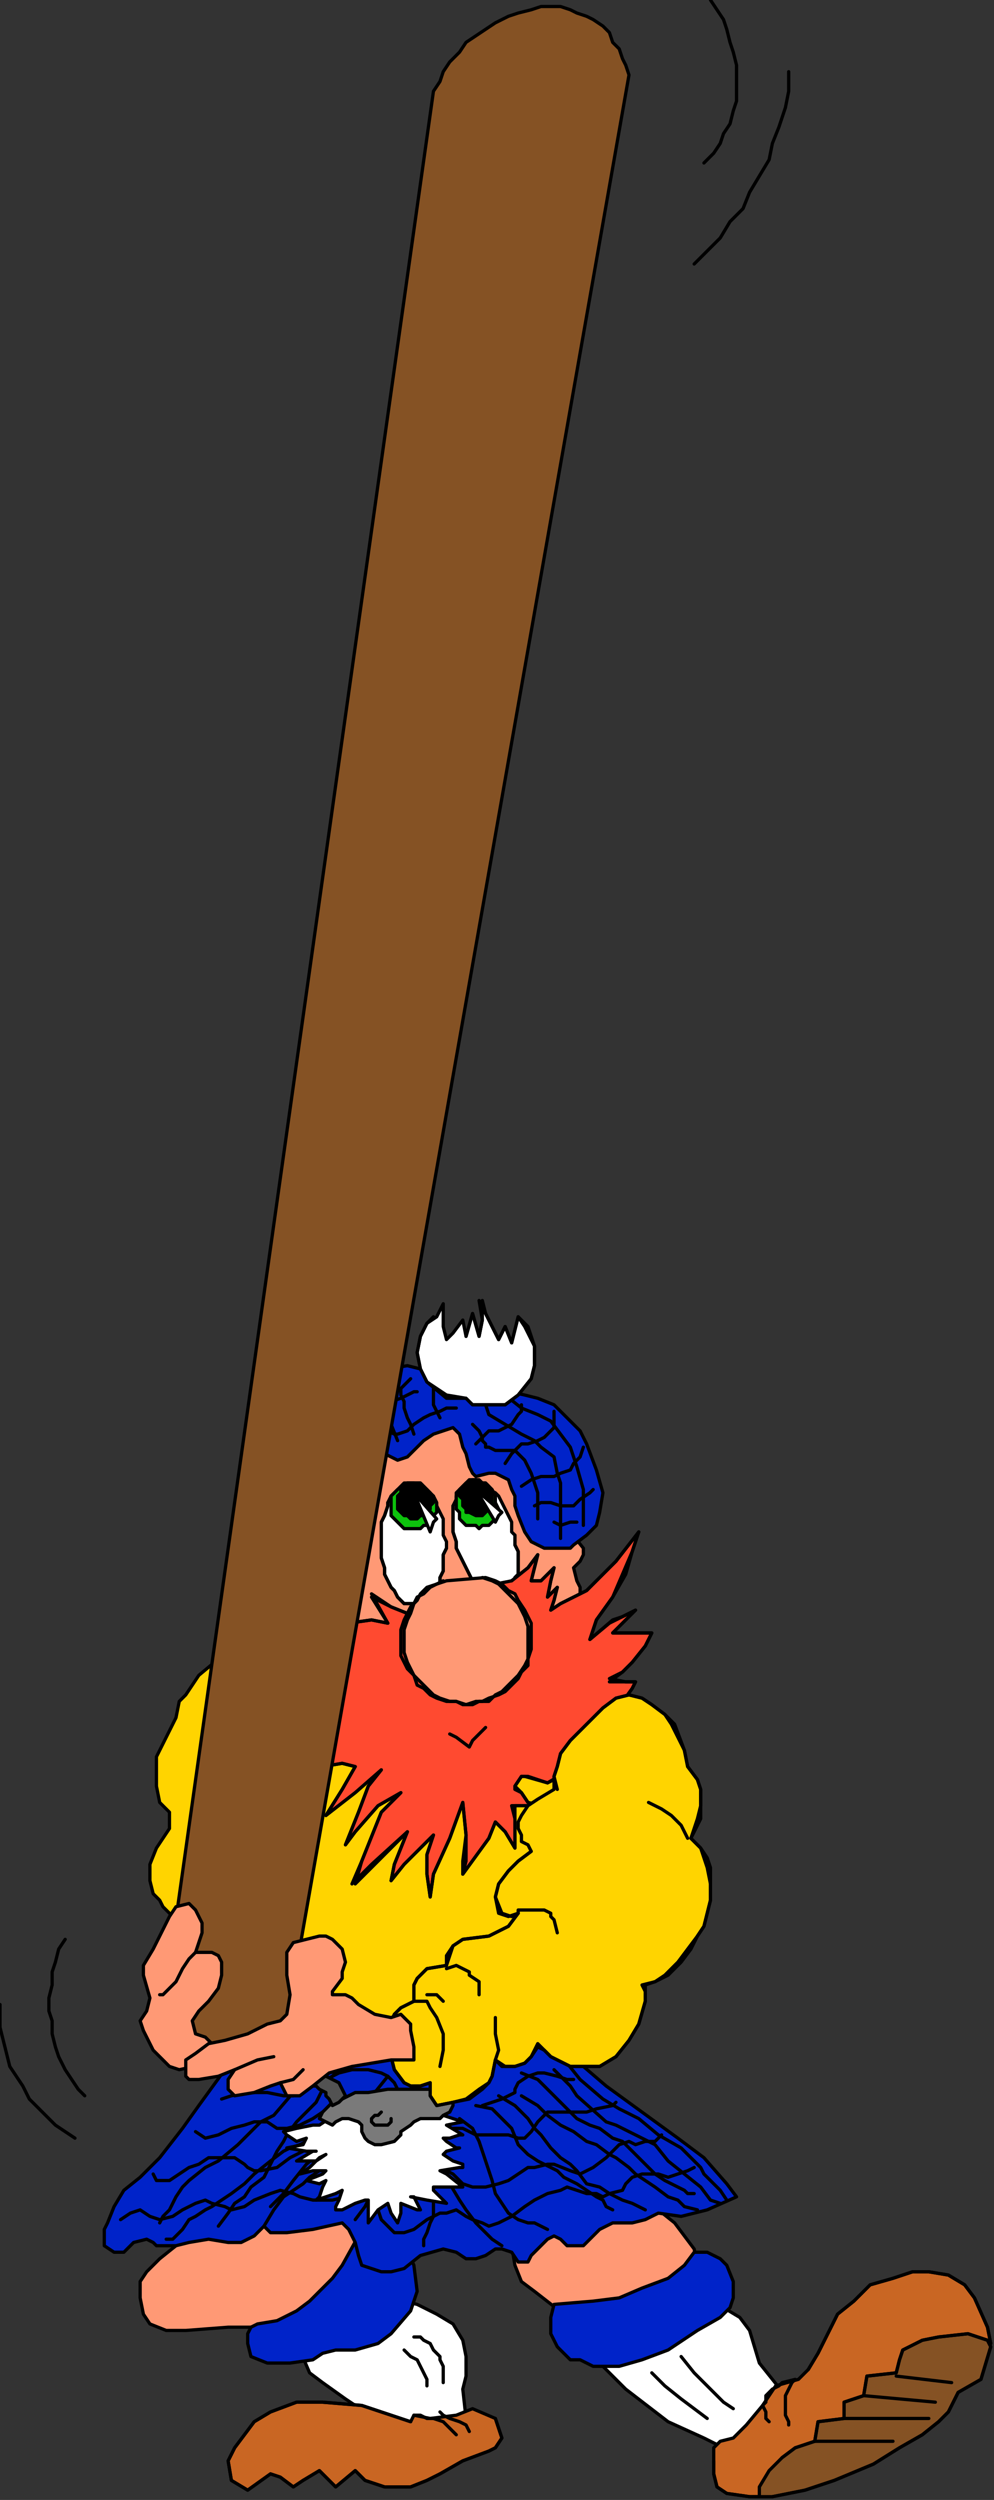 <?xml version="1.0" encoding="UTF-8" standalone="no"?>
<svg
   xmlns:dc="http://purl.org/dc/elements/1.1/"
   xmlns:cc="http://creativecommons.org/ns#"
   xmlns:rdf="http://www.w3.org/1999/02/22-rdf-syntax-ns#"
   xmlns:svg="http://www.w3.org/2000/svg"
   xmlns="http://www.w3.org/2000/svg"
   xmlns:sodipodi="http://sodipodi.sourceforge.net/DTD/sodipodi-0.dtd"
   xmlns:inkscape="http://www.inkscape.org/namespaces/inkscape"
   version="1.0"
   width="80.698mm"
   height="202.935mm"
   id="svg269"
   sodipodi:docname="CMEN075.WMF">
  <rect width="100%" height="100%" fill="#333333" stroke="none"/>
  <sodipodi:namedview
     pagecolor="#ffffff"
     bordercolor="#666666"
     borderopacity="1"
     objecttolerance="10"
     gridtolerance="10"
     guidetolerance="10"
     inkscape:pageopacity="0"
     inkscape:pageshadow="2"
     inkscape:window-width="640"
     inkscape:window-height="480"
     id="namedview271" />
  <defs
     id="defs3">
    <pattern
       id="WMFhbasepattern"
       patternUnits="userSpaceOnUse"
       width="6"
       height="6"
       x="0"
       y="0" />
  </defs>
  <path
     style="fill:#ff9975;fill-rule:evenodd;fill-opacity:1;stroke:none;"
     d="  M 155,681   L 157,689   L 158,695   L 160,700   L 164,703   L 173,710   L 202,707   L 208,704   L 211,703   L 213,701   L 214,695   L 213,690   L 210,686   L 207,682   L 202,678   L 193,672   L 188,669   L 155,681  z "
     id="path5" />
  <path
     style="fill:none;stroke:#000000;stroke-width:1px;stroke-linecap:round;stroke-linejoin:round;stroke-miterlimit:4;stroke-dasharray:none;stroke-opacity:1;"
     d="  M 155,681   L 157,689   L 158,695   L 160,700   L 164,703   L 173,710   L 202,707   L 208,704   L 211,703   L 213,701   L 214,695   L 213,690   L 210,686   L 207,682   L 202,678   L 193,672   L 188,669   L 155,681  "
     id="path7" />
  <path
     style="fill:#ff9975;fill-rule:evenodd;fill-opacity:1;stroke:none;"
     d="  M 64,681   L 54,689   L 49,693   L 45,697   L 43,700   L 43,705   L 44,710   L 46,713   L 51,715   L 57,715   L 70,714   L 77,714   L 86,714   L 92,717   L 103,710   L 104,708   L 107,702   L 110,697   L 112,691   L 113,684   L 113,682   L 98,680   L 64,681  z "
     id="path9" />
  <path
     style="fill:none;stroke:#000000;stroke-width:1px;stroke-linecap:round;stroke-linejoin:round;stroke-miterlimit:4;stroke-dasharray:none;stroke-opacity:1;"
     d="  M 64,681   L 54,689   L 49,693   L 45,697   L 43,700   L 43,705   L 44,710   L 46,713   L 51,715   L 57,715   L 70,714   L 77,714   L 86,714   L 92,717   L 103,710   L 104,708   L 107,702   L 110,697   L 112,691   L 113,684   L 113,682   L 98,680   L 64,681  "
     id="path11" />
  <path
     style="fill:#ffffff;fill-rule:evenodd;fill-opacity:1;stroke:none;"
     d="  M 218,706   L 222,708   L 227,711   L 230,715   L 233,725   L 237,730   L 241,735   L 243,737   L 235,746   L 231,749   L 226,752   L 224,752   L 216,748   L 205,743   L 192,733   L 184,725   L 178,716   L 218,706  z "
     id="path13" />
  <path
     style="fill:none;stroke:#000000;stroke-width:1px;stroke-linecap:round;stroke-linejoin:round;stroke-miterlimit:4;stroke-dasharray:none;stroke-opacity:1;"
     d="  M 218,706   L 222,708   L 227,711   L 230,715   L 233,725   L 237,730   L 241,735   L 243,737   L 235,746   L 231,749   L 226,752   L 224,752   L 216,748   L 205,743   L 192,733   L 184,725   L 178,716   L 218,706  "
     id="path15" />
  <path
     style="fill:#ffffff;fill-rule:evenodd;fill-opacity:1;stroke:none;"
     d="  M 120,705   L 128,707   L 134,710   L 139,713   L 142,718   L 143,723   L 143,727   L 143,729   L 142,733   L 143,742   L 143,748   L 139,750   L 134,754   L 110,755   L 111,749   L 111,740   L 109,738   L 106,736   L 99,731   L 95,728   L 92,721   L 92,715   L 93,712   L 120,705  z "
     id="path17" />
  <path
     style="fill:none;stroke:#000000;stroke-width:1px;stroke-linecap:round;stroke-linejoin:round;stroke-miterlimit:4;stroke-dasharray:none;stroke-opacity:1;"
     d="  M 120,705   L 128,707   L 134,710   L 139,713   L 142,718   L 143,723   L 143,727   L 143,729   L 142,733   L 143,742   L 143,748   L 139,750   L 134,754   L 110,755   L 111,749   L 111,740   L 109,738   L 106,736   L 99,731   L 95,728   L 92,721   L 92,715   L 93,712   L 120,705  "
     id="path19" />
  <path
     style="fill:#0023c9;fill-rule:evenodd;fill-opacity:1;stroke:none;"
     d="  M 170,707   L 182,706   L 190,705   L 197,702   L 205,699   L 210,695   L 213,691   L 217,691   L 221,693   L 223,695   L 225,700   L 225,705   L 224,708   L 221,711   L 214,715   L 205,721   L 197,724   L 190,726   L 182,726   L 178,724   L 175,724   L 171,720   L 169,716   L 169,711   L 170,707  z "
     id="path21" />
  <path
     style="fill:none;stroke:#000000;stroke-width:1px;stroke-linecap:round;stroke-linejoin:round;stroke-miterlimit:4;stroke-dasharray:none;stroke-opacity:1;"
     d="  M 170,707   L 182,706   L 190,705   L 197,702   L 205,699   L 210,695   L 213,691   L 217,691   L 221,693   L 223,695   L 225,700   L 225,705   L 224,708   L 221,711   L 214,715   L 205,721   L 197,724   L 190,726   L 182,726   L 178,724   L 175,724   L 171,720   L 169,716   L 169,711   L 170,707  "
     id="path23" />
  <path
     style="fill:#0023c9;fill-rule:evenodd;fill-opacity:1;stroke:none;"
     d="  M 110,686   L 105,695   L 102,699   L 98,703   L 95,706   L 91,709   L 85,712   L 79,713   L 77,714   L 76,716   L 76,719   L 77,723   L 82,725   L 85,725   L 89,725   L 96,724   L 99,722   L 103,721   L 109,721   L 116,719   L 120,716   L 126,709   L 128,703   L 127,695   L 124,688   L 126,686   L 110,686  z "
     id="path25" />
  <path
     style="fill:none;stroke:#000000;stroke-width:1px;stroke-linecap:round;stroke-linejoin:round;stroke-miterlimit:4;stroke-dasharray:none;stroke-opacity:1;"
     d="  M 110,686   L 105,695   L 102,699   L 98,703   L 95,706   L 91,709   L 85,712   L 79,713   L 77,714   L 76,716   L 76,719   L 77,723   L 82,725   L 85,725   L 89,725   L 96,724   L 99,722   L 103,721   L 109,721   L 116,719   L 120,716   L 126,709   L 128,703   L 127,695   L 124,688   L 126,686   L 110,686  "
     id="path27" />
  <path
     style="fill:#c96623;fill-rule:evenodd;fill-opacity:1;stroke:none;"
     d="  M 126,743   L 111,738   L 99,737   L 95,737   L 91,737   L 83,740   L 78,743   L 75,747   L 72,751   L 70,755   L 71,761   L 76,764   L 83,759   L 86,760   L 90,763   L 93,761   L 98,758   L 103,763   L 109,758   L 112,761   L 118,763   L 126,763   L 131,761   L 135,759   L 142,755   L 150,752   L 152,751   L 154,748   L 153,745   L 152,742   L 145,739   L 140,741   L 132,742   L 127,741   L 126,743  z "
     id="path29" />
  <path
     style="fill:none;stroke:#000000;stroke-width:1px;stroke-linecap:round;stroke-linejoin:round;stroke-miterlimit:4;stroke-dasharray:none;stroke-opacity:1;"
     d="  M 126,743   L 111,738   L 99,737   L 95,737   L 91,737   L 83,740   L 78,743   L 75,747   L 72,751   L 70,755   L 71,761   L 76,764   L 83,759   L 86,760   L 90,763   L 93,761   L 98,758   L 103,763   L 109,758   L 112,761   L 118,763   L 126,763   L 131,761   L 135,759   L 142,755   L 150,752   L 152,751   L 154,748   L 153,745   L 152,742   L 145,739   L 140,741   L 132,742   L 127,741   L 126,743  "
     id="path31" />
  <path
     style="fill:#c96623;fill-rule:evenodd;fill-opacity:1;stroke:none;"
     d="  M 219,751   L 221,749   L 225,748   L 229,744   L 234,738   L 238,732   L 245,730   L 248,727   L 251,722   L 254,716   L 257,710   L 262,706   L 267,701   L 274,699   L 280,697   L 285,697   L 291,698   L 296,701   L 299,705   L 303,714   L 304,719   L 294,726   L 281,736   L 270,745   L 260,751   L 247,757   L 237,766   L 230,766   L 223,765   L 220,763   L 219,759   L 219,755   L 219,751  z "
     id="path33" />
  <path
     style="fill:none;stroke:#000000;stroke-width:1px;stroke-linecap:round;stroke-linejoin:round;stroke-miterlimit:4;stroke-dasharray:none;stroke-opacity:1;"
     d="  M 219,751   L 221,749   L 225,748   L 229,744   L 234,738   L 238,732   L 245,730   L 248,727   L 251,722   L 254,716   L 257,710   L 262,706   L 267,701   L 274,699   L 280,697   L 285,697   L 291,698   L 296,701   L 299,705   L 303,714   L 304,719   L 294,726   L 281,736   L 270,745   L 260,751   L 247,757   L 237,766   L 230,766   L 223,765   L 220,763   L 219,759   L 219,755   L 219,751  "
     id="path35" />
  <path
     style="fill:none;stroke:#000000;stroke-width:1px;stroke-linecap:round;stroke-linejoin:round;stroke-miterlimit:4;stroke-dasharray:none;stroke-opacity:1;"
     d="  M 126,743   L 111,738   L 99,737   L 95,737   L 91,737   L 83,740   L 78,743   L 75,747   L 72,751   L 70,755   L 71,761   L 76,764   L 83,759   L 86,760   L 90,763   L 93,761   L 98,758   L 103,763   L 109,758   L 112,761   L 118,763   L 126,763   L 131,761   L 135,759   L 142,755   L 150,752   L 152,751   L 154,748   L 153,745   L 152,742  "
     id="path37" />
  <path
     style="fill:none;stroke:#000000;stroke-width:1px;stroke-linecap:round;stroke-linejoin:round;stroke-miterlimit:4;stroke-dasharray:none;stroke-opacity:1;"
     d="  M 140,747   L 138,745   L 136,743   L 133,742   L 131,742   L 129,741   L 127,741  "
     id="path39" />
  <path
     style="fill:none;stroke:#000000;stroke-width:1px;stroke-linecap:round;stroke-linejoin:round;stroke-miterlimit:4;stroke-dasharray:none;stroke-opacity:1;"
     d="  M 144,746   L 143,744   L 141,743   L 138,742   L 136,741   L 135,740  "
     id="path41" />
  <path
     style="fill:none;stroke:#000000;stroke-width:1px;stroke-linecap:round;stroke-linejoin:round;stroke-miterlimit:4;stroke-dasharray:none;stroke-opacity:1;"
     d="  M 136,731   L 136,729   L 136,726   L 135,724   L 135,723   L 133,721   L 132,719   L 130,718   L 129,717   L 127,717  "
     id="path43" />
  <path
     style="fill:none;stroke:#000000;stroke-width:1px;stroke-linecap:round;stroke-linejoin:round;stroke-miterlimit:4;stroke-dasharray:none;stroke-opacity:1;"
     d="  M 131,732   L 131,730   L 130,728   L 129,726   L 128,724   L 126,723   L 124,721   L 124,721  "
     id="path45" />
  <path
     style="fill:none;stroke:#000000;stroke-width:1px;stroke-linecap:round;stroke-linejoin:round;stroke-miterlimit:4;stroke-dasharray:none;stroke-opacity:1;"
     d="  M 200,728   L 204,732   L 209,736   L 213,739   L 217,742  "
     id="path47" />
  <path
     style="fill:none;stroke:#000000;stroke-width:1px;stroke-linecap:round;stroke-linejoin:round;stroke-miterlimit:4;stroke-dasharray:none;stroke-opacity:1;"
     d="  M 209,723   L 213,728   L 218,733   L 222,737   L 225,739  "
     id="path49" />
  <path
     style="fill:none;stroke:#000000;stroke-width:1px;stroke-linecap:round;stroke-linejoin:round;stroke-miterlimit:4;stroke-dasharray:none;stroke-opacity:1;"
     d="  M 248,727   L 251,722   L 254,716   L 257,710   L 262,706   L 267,701   L 274,699   L 280,697   L 285,697   L 291,698   L 296,701   L 299,705   L 303,714   L 304,719   L 294,725   L 281,736   L 270,744   L 260,751   L 247,757   L 237,766   L 230,766   L 223,765   L 220,763   L 219,759   L 219,755  "
     id="path51" />
  <path
     style="fill:#855224;fill-rule:evenodd;fill-opacity:1;stroke:none;"
     d="  M 233,766   L 233,763   L 236,758   L 240,754   L 244,751   L 250,749   L 251,743   L 259,742   L 259,737   L 265,735   L 266,729   L 275,728   L 276,724   L 277,721   L 283,718   L 288,717   L 297,716   L 303,718   L 304,720   L 301,730   L 294,734   L 291,740   L 288,743   L 283,747   L 276,751   L 268,756   L 256,761   L 247,764   L 237,766   L 233,766  z "
     id="path53" />
  <path
     style="fill:none;stroke:#000000;stroke-width:1px;stroke-linecap:round;stroke-linejoin:round;stroke-miterlimit:4;stroke-dasharray:none;stroke-opacity:1;"
     d="  M 233,766   L 233,763   L 236,758   L 240,754   L 244,751   L 250,749   L 251,743   L 259,742   L 259,737   L 265,735   L 266,729   L 275,728   L 276,724   L 277,721   L 283,718   L 288,717   L 297,716   L 303,718   L 304,720   L 301,730   L 294,734   L 291,740   L 288,743   L 283,747   L 276,751   L 268,756   L 256,761   L 247,764   L 237,766   L 233,766  "
     id="path55" />
  <path
     style="fill:none;stroke:#000000;stroke-width:1px;stroke-linecap:round;stroke-linejoin:round;stroke-miterlimit:4;stroke-dasharray:none;stroke-opacity:1;"
     d="  M 240,754   L 244,751   L 250,749   L 251,743   L 259,742   L 259,737   L 265,735   L 266,729   L 275,728   L 276,724   L 277,721   L 283,718   L 288,717   L 297,716   L 303,718   L 304,720   L 301,730   L 294,734   L 291,740   L 288,743   L 283,747   L 276,751   L 268,756   L 256,761   L 247,764   L 237,766  "
     id="path57" />
  <path
     style="fill:none;stroke:#000000;stroke-width:1px;stroke-linecap:round;stroke-linejoin:round;stroke-miterlimit:4;stroke-dasharray:none;stroke-opacity:1;"
     d="  M 275,729   L 292,731  "
     id="path59" />
  <path
     style="fill:none;stroke:#000000;stroke-width:1px;stroke-linecap:round;stroke-linejoin:round;stroke-miterlimit:4;stroke-dasharray:none;stroke-opacity:1;"
     d="  M 265,735   L 287,737  "
     id="path61" />
  <path
     style="fill:none;stroke:#000000;stroke-width:1px;stroke-linecap:round;stroke-linejoin:round;stroke-miterlimit:4;stroke-dasharray:none;stroke-opacity:1;"
     d="  M 259,742   L 285,742  "
     id="path63" />
  <path
     style="fill:none;stroke:#000000;stroke-width:1px;stroke-linecap:round;stroke-linejoin:round;stroke-miterlimit:4;stroke-dasharray:none;stroke-opacity:1;"
     d="  M 250,749   L 274,749  "
     id="path65" />
  <path
     style="fill:none;stroke:#000000;stroke-width:1px;stroke-linecap:round;stroke-linejoin:round;stroke-miterlimit:4;stroke-dasharray:none;stroke-opacity:1;"
     d="  M 236,743   L 236,743   L 235,742   L 235,740   L 234,738   L 235,737   L 235,735   L 236,734   L 237,733   L 239,732   L 240,731   L 244,730   L 243,731   L 242,733   L 241,735   L 241,737   L 241,739   L 241,741   L 242,743   L 242,744  "
     id="path67" />
  <path
     style="fill:#0023c9;fill-rule:evenodd;fill-opacity:1;stroke:none;"
     d="  M 94,621   L 79,624   L 69,635   L 61,646   L 56,653   L 49,662   L 43,668   L 38,672   L 35,677   L 33,682   L 32,684   L 32,688   L 32,689   L 35,691   L 38,691   L 41,688   L 45,687   L 47,688   L 48,689   L 50,689   L 54,689   L 58,688   L 64,687   L 70,688   L 74,688   L 78,686   L 81,683   L 83,685   L 88,685   L 96,684   L 105,682   L 107,684   L 109,688   L 110,692   L 111,695   L 114,696   L 117,697   L 120,697   L 124,696   L 129,692   L 136,690   L 140,691   L 143,693   L 146,693   L 149,692   L 152,690   L 154,690   L 157,691   L 159,694   L 162,694   L 163,692   L 166,689   L 168,687   L 170,686   L 172,687   L 174,689   L 176,689   L 179,689   L 184,684   L 188,682   L 194,682   L 198,681   L 202,679   L 209,680   L 217,678   L 226,674   L 223,670   L 216,662   L 208,656   L 197,648   L 186,640   L 179,634   L 171,625   L 160,623   L 155,618   L 94,621  z "
     id="path69" />
  <path
     style="fill:none;stroke:#000000;stroke-width:1px;stroke-linecap:round;stroke-linejoin:round;stroke-miterlimit:4;stroke-dasharray:none;stroke-opacity:1;"
     d="  M 94,621   L 79,624   L 69,635   L 61,646   L 56,653   L 49,662   L 43,668   L 38,672   L 35,677   L 33,682   L 32,684   L 32,688   L 32,689   L 35,691   L 38,691   L 41,688   L 45,687   L 47,688   L 48,689   L 50,689   L 54,689   L 58,688   L 64,687   L 70,688   L 74,688   L 78,686   L 81,683   L 83,685   L 88,685   L 96,684   L 105,682   L 107,684   L 109,688   L 110,692   L 111,695   L 114,696   L 117,697   L 120,697   L 124,696   L 129,692   L 136,690   L 140,691   L 143,693   L 146,693   L 149,692   L 152,690   L 154,690   L 157,691   L 159,694   L 162,694   L 163,692   L 166,689   L 168,687   L 170,686   L 172,687   L 174,689   L 176,689   L 179,689   L 184,684   L 188,682   L 194,682   L 198,681   L 202,679   L 209,680   L 217,678   L 226,674   L 223,670   L 216,662   L 208,656   L 197,648   L 186,640   L 179,634   L 171,625   L 160,623   L 155,618   L 94,621  "
     id="path71" />
  <path
     style="fill:none;stroke:#000000;stroke-width:1px;stroke-linecap:round;stroke-linejoin:round;stroke-miterlimit:4;stroke-dasharray:none;stroke-opacity:1;"
     d="  M 49,682   L 50,680   L 52,678   L 54,674   L 56,671   L 58,669   L 63,665   L 67,663   L 73,658   L 76,655   L 80,651   L 84,649   L 90,642   L 93,637   L 96,632  "
     id="path73" />
  <path
     style="fill:none;stroke:#000000;stroke-width:1px;stroke-linecap:round;stroke-linejoin:round;stroke-miterlimit:4;stroke-dasharray:none;stroke-opacity:1;"
     d="  M 67,683   L 70,679   L 72,676   L 75,674   L 77,671   L 81,668   L 83,664   L 85,660   L 87,657   L 88,655   L 91,651   L 94,648   L 97,645   L 100,639   L 103,636   L 104,634  "
     id="path75" />
  <path
     style="fill:none;stroke:#000000;stroke-width:1px;stroke-linecap:round;stroke-linejoin:round;stroke-miterlimit:4;stroke-dasharray:none;stroke-opacity:1;"
     d="  M 83,677   L 87,673   L 90,669   L 94,664   L 99,660   L 102,658   L 107,653   L 110,649   L 112,645   L 115,642   L 119,637  "
     id="path77" />
  <path
     style="fill:none;stroke:#000000;stroke-width:1px;stroke-linecap:round;stroke-linejoin:round;stroke-miterlimit:4;stroke-dasharray:none;stroke-opacity:1;"
     d="  M 109,681   L 112,677   L 113,675   L 116,671   L 118,662   L 120,657   L 122,653   L 123,651   L 126,647   L 127,643  "
     id="path79" />
  <path
     style="fill:none;stroke:#000000;stroke-width:1px;stroke-linecap:round;stroke-linejoin:round;stroke-miterlimit:4;stroke-dasharray:none;stroke-opacity:1;"
     d="  M 130,647   L 129,652   L 129,657   L 129,662   L 130,666   L 132,670   L 133,675   L 133,680   L 132,682   L 131,685   L 130,687   L 130,689  "
     id="path81" />
  <path
     style="fill:none;stroke:#000000;stroke-width:1px;stroke-linecap:round;stroke-linejoin:round;stroke-miterlimit:4;stroke-dasharray:none;stroke-opacity:1;"
     d="  M 141,650   L 145,653   L 147,657   L 148,660   L 149,663   L 151,669   L 152,673   L 154,676   L 156,679   L 159,681   L 162,682   L 164,682   L 166,683   L 168,684  "
     id="path83" />
  <path
     style="fill:none;stroke:#000000;stroke-width:1px;stroke-linecap:round;stroke-linejoin:round;stroke-miterlimit:4;stroke-dasharray:none;stroke-opacity:1;"
     d="  M 153,643   L 158,646   L 160,648   L 162,650   L 164,653   L 166,655   L 169,659   L 172,662   L 175,664   L 177,666   L 180,670   L 184,671   L 187,673   L 191,675   L 194,676   L 196,677   L 198,678  "
     id="path85" />
  <path
     style="fill:none;stroke:#000000;stroke-width:1px;stroke-linecap:round;stroke-linejoin:round;stroke-miterlimit:4;stroke-dasharray:none;stroke-opacity:1;"
     d="  M 160,636   L 165,638   L 168,641   L 170,643   L 174,647   L 177,650   L 181,652   L 184,653   L 188,656   L 191,657   L 194,660   L 197,663   L 201,667   L 204,669   L 210,672   L 211,673   L 213,673  "
     id="path87" />
  <path
     style="fill:none;stroke:#000000;stroke-width:1px;stroke-linecap:round;stroke-linejoin:round;stroke-miterlimit:4;stroke-dasharray:none;stroke-opacity:1;"
     d="  M 37,681   L 40,679   L 43,678   L 46,680   L 49,681   L 53,680   L 56,678   L 60,676   L 63,675   L 65,676   L 69,677   L 71,678   L 75,677   L 78,675   L 83,673   L 86,672   L 90,673   L 92,674   L 96,675   L 102,675   L 106,674   L 110,674   L 113,674   L 114,675   L 116,678   L 117,681   L 119,683   L 121,685   L 124,685   L 127,684   L 131,681   L 133,680   L 135,679   L 137,679   L 140,678   L 143,680   L 145,681   L 148,682   L 150,683   L 153,682   L 157,680   L 161,677   L 164,675   L 166,674   L 168,673   L 172,672   L 174,671   L 177,672   L 180,673   L 183,673   L 185,674   L 187,673   L 191,672   L 192,670   L 194,668   L 197,667   L 199,667   L 202,667   L 205,668   L 208,667   L 211,666   L 213,665  "
     id="path89" />
  <path
     style="fill:none;stroke:#000000;stroke-width:1px;stroke-linecap:round;stroke-linejoin:round;stroke-miterlimit:4;stroke-dasharray:none;stroke-opacity:1;"
     d="  M 47,667   L 48,669   L 50,669   L 52,669   L 55,667   L 58,665   L 61,664   L 64,662   L 68,662   L 70,662   L 72,662   L 75,664   L 76,665   L 78,666   L 80,666   L 85,665   L 89,662   L 93,660   L 95,659   L 98,659   L 100,659   L 101,661   L 101,662   L 102,664   L 104,666   L 106,666   L 111,666   L 114,664   L 116,664   L 119,665   L 120,666   L 121,668   L 123,670   L 124,671   L 126,672   L 127,672   L 130,671   L 132,669   L 134,667   L 135,666   L 137,666   L 139,667   L 140,668   L 142,670   L 145,671   L 149,671   L 153,670   L 156,669   L 159,667   L 162,665   L 164,665   L 168,664   L 170,664   L 175,666   L 178,667   L 182,665   L 186,662   L 188,660   L 190,658   L 193,657   L 195,658   L 198,657   L 201,657   L 203,655  "
     id="path91" />
  <path
     style="fill:none;stroke:#000000;stroke-width:1px;stroke-linecap:round;stroke-linejoin:round;stroke-miterlimit:4;stroke-dasharray:none;stroke-opacity:1;"
     d="  M 60,654   L 63,656   L 67,655   L 71,653   L 75,652   L 78,651   L 82,651   L 85,653   L 88,653   L 92,652   L 96,650   L 99,648   L 105,645   L 109,645   L 114,645   L 115,646   L 116,648   L 115,650   L 114,651   L 113,652   L 113,653   L 114,654   L 116,655   L 120,654   L 123,653   L 126,652   L 128,652   L 129,654   L 130,655   L 132,657   L 134,657   L 137,656   L 138,654   L 139,653   L 142,653   L 144,654   L 146,655   L 148,655   L 150,655   L 151,655   L 152,655   L 154,655   L 156,655   L 159,656   L 161,656   L 163,654   L 165,651   L 168,648   L 172,648   L 176,648   L 180,648   L 183,647   L 188,646   L 189,645  "
     id="path93" />
  <path
     style="fill:none;stroke:#000000;stroke-width:1px;stroke-linecap:round;stroke-linejoin:round;stroke-miterlimit:4;stroke-dasharray:none;stroke-opacity:1;"
     d="  M 68,644   L 71,643   L 76,642   L 82,642   L 87,643   L 90,643   L 96,640   L 100,638   L 104,636   L 108,635   L 113,635   L 117,636   L 119,637   L 121,639   L 122,641   L 121,643   L 121,644   L 123,645   L 123,645   L 126,645   L 128,646  "
     id="path95" />
  <path
     style="fill:none;stroke:#000000;stroke-width:1px;stroke-linecap:round;stroke-linejoin:round;stroke-miterlimit:4;stroke-dasharray:none;stroke-opacity:1;"
     d="  M 148,646   L 151,645   L 154,644   L 158,642   L 158,641   L 159,639   L 162,637   L 165,636   L 167,636   L 171,637   L 174,638   L 175,638   L 176,638  "
     id="path97" />
  <path
     style="fill:none;stroke:#000000;stroke-width:1px;stroke-linecap:round;stroke-linejoin:round;stroke-miterlimit:4;stroke-dasharray:none;stroke-opacity:1;"
     d="  M 88,633   L 90,633   L 97,632   L 101,629   L 104,627   L 108,627   L 115,627   L 118,628  "
     id="path99" />
  <path
     style="fill:none;stroke:#000000;stroke-width:1px;stroke-linecap:round;stroke-linejoin:round;stroke-miterlimit:4;stroke-dasharray:none;stroke-opacity:1;"
     d="  M 81,683   L 84,678   L 87,674   L 90,672   L 93,670   L 95,668   L 98,666   L 101,664   L 105,660   L 106,658   L 108,656   L 109,654   L 111,653   L 113,652  "
     id="path101" />
  <path
     style="fill:none;stroke:#000000;stroke-width:1px;stroke-linecap:round;stroke-linejoin:round;stroke-miterlimit:4;stroke-dasharray:none;stroke-opacity:1;"
     d="  M 51,687   L 53,687   L 53,687   L 55,685   L 56,684   L 58,681   L 60,680   L 63,678   L 65,677   L 68,675   L 71,673   L 75,670   L 78,667   L 83,663   L 87,660   L 89,659   L 92,658   L 94,657   L 97,655   L 99,653   L 101,652   L 103,651   L 104,650  "
     id="path103" />
  <path
     style="fill:none;stroke:#000000;stroke-width:1px;stroke-linecap:round;stroke-linejoin:round;stroke-miterlimit:4;stroke-dasharray:none;stroke-opacity:1;"
     d="  M 154,689   L 151,687   L 148,684   L 146,682   L 143,678   L 141,675   L 138,670   L 136,663  "
     id="path105" />
  <path
     style="fill:none;stroke:#000000;stroke-width:1px;stroke-linecap:round;stroke-linejoin:round;stroke-miterlimit:4;stroke-dasharray:none;stroke-opacity:1;"
     d="  M 146,646   L 151,647   L 153,649   L 155,651   L 157,653   L 159,658   L 162,661   L 165,663   L 167,664   L 169,665   L 171,666   L 173,668   L 177,670   L 180,672   L 183,674   L 185,675   L 186,677   L 188,678  "
     id="path107" />
  <path
     style="fill:none;stroke:#000000;stroke-width:1px;stroke-linecap:round;stroke-linejoin:round;stroke-miterlimit:4;stroke-dasharray:none;stroke-opacity:1;"
     d="  M 160,643   L 165,646   L 168,649   L 172,652   L 176,654   L 180,657   L 183,658   L 187,661   L 189,662   L 193,665   L 195,667   L 198,669   L 201,671   L 205,674   L 208,675   L 210,677   L 214,678  "
     id="path109" />
  <path
     style="fill:none;stroke:#000000;stroke-width:1px;stroke-linecap:round;stroke-linejoin:round;stroke-miterlimit:4;stroke-dasharray:none;stroke-opacity:1;"
     d="  M 170,635   L 175,640   L 177,643   L 186,651   L 189,652   L 193,654   L 195,655   L 199,657   L 201,658   L 205,663   L 210,667   L 215,671   L 218,675   L 221,676  "
     id="path111" />
  <path
     style="fill:none;stroke:#000000;stroke-width:1px;stroke-linecap:round;stroke-linejoin:round;stroke-miterlimit:4;stroke-dasharray:none;stroke-opacity:1;"
     d="  M 174,633   L 178,638   L 185,644   L 190,647   L 196,650   L 202,655   L 209,659   L 215,665   L 216,667   L 219,670   L 221,672   L 223,675  "
     id="path113" />
  <path
     style="fill:#ffffff;fill-rule:evenodd;fill-opacity:1;stroke:none;"
     d="  M 101,650   L 98,652   L 96,652   L 91,653   L 87,654   L 88,655   L 91,657   L 94,656   L 93,658   L 88,659   L 94,660   L 97,660   L 96,660   L 91,663   L 91,663   L 97,663   L 100,661   L 98,662   L 95,665   L 92,667   L 96,666   L 100,666   L 99,667   L 94,669   L 98,670   L 100,669   L 99,671   L 98,674   L 97,675   L 100,674   L 103,673   L 105,672   L 104,675   L 103,677   L 103,678   L 105,678   L 109,676   L 112,675   L 113,675   L 113,677   L 113,679   L 113,682   L 116,678   L 119,676   L 120,679   L 122,682   L 123,679   L 123,676   L 128,678   L 129,678   L 127,674   L 126,674   L 131,675   L 137,676   L 136,675   L 133,672   L 133,671   L 137,671   L 140,671   L 142,671   L 137,667   L 135,666   L 141,665   L 142,665   L 142,664   L 139,663   L 136,661   L 137,660   L 141,659   L 140,659   L 137,657   L 136,656   L 138,656   L 141,655   L 142,655   L 137,652   L 137,652   L 142,651   L 136,649   L 135,647   L 101,650  z "
     id="path115" />
  <path
     style="fill:none;stroke:#000000;stroke-width:1px;stroke-linecap:round;stroke-linejoin:round;stroke-miterlimit:4;stroke-dasharray:none;stroke-opacity:1;"
     d="  M 101,650   L 98,652   L 96,652   L 91,653   L 87,654   L 88,655   L 91,657   L 94,656   L 93,658   L 88,659   L 94,660   L 97,660   L 96,660   L 91,663   L 91,663   L 97,663   L 100,661   L 98,662   L 95,665   L 92,667   L 96,666   L 100,666   L 99,667   L 94,669   L 98,670   L 100,669   L 99,671   L 98,674   L 97,675   L 100,674   L 103,673   L 105,672   L 104,675   L 103,677   L 103,678   L 105,678   L 109,676   L 112,675   L 113,675   L 113,677   L 113,679   L 113,682   L 116,678   L 119,676   L 120,679   L 122,682   L 123,679   L 123,676   L 128,678   L 129,678   L 127,674   L 126,674   L 131,675   L 137,676   L 136,675   L 133,672   L 133,671   L 137,671   L 140,671   L 142,671   L 137,667   L 135,666   L 141,665   L 142,665   L 142,664   L 139,663   L 136,661   L 137,660   L 141,659   L 140,659   L 137,657   L 136,656   L 138,656   L 141,655   L 142,655   L 137,652   L 137,652   L 142,651   L 136,649   L 135,647   L 101,650  "
     id="path117" />
  <path
     style="fill:#7a7a7a;fill-rule:evenodd;fill-opacity:1;stroke:none;"
     d="  M 98,650   L 99,648   L 101,646   L 102,645   L 105,644   L 107,643   L 109,642   L 113,642   L 119,641   L 125,641   L 126,641   L 130,641   L 132,641   L 134,641   L 136,643   L 138,644   L 139,645   L 139,646   L 138,648   L 136,649   L 135,650   L 132,650   L 129,650   L 127,651   L 126,652   L 123,654   L 123,655   L 121,657   L 117,658   L 115,658   L 113,657   L 112,656   L 111,654   L 111,652   L 110,651   L 107,650   L 105,650   L 103,651   L 102,652   L 98,650  z "
     id="path119" />
  <path
     style="fill:none;stroke:#000000;stroke-width:1px;stroke-linecap:round;stroke-linejoin:round;stroke-miterlimit:4;stroke-dasharray:none;stroke-opacity:1;"
     d="  M 98,650   L 99,648   L 101,646   L 102,645   L 105,644   L 107,643   L 109,642   L 113,642   L 119,641   L 125,641   L 126,641   L 130,641   L 132,641   L 134,641   L 136,643   L 138,644   L 139,645   L 139,646   L 138,648   L 136,649   L 135,650   L 132,650   L 129,650   L 127,651   L 126,652   L 123,654   L 123,655   L 121,657   L 117,658   L 115,658   L 113,657   L 112,656   L 111,654   L 111,652   L 110,651   L 107,650   L 105,650   L 103,651   L 102,652   L 98,650  "
     id="path121" />
  <path
     style="fill:none;stroke:#000000;stroke-width:1px;stroke-linecap:round;stroke-linejoin:round;stroke-miterlimit:4;stroke-dasharray:none;stroke-opacity:1;"
     d="  M 117,648   L 116,649   L 115,649   L 114,650   L 114,651   L 114,651   L 115,652   L 116,652   L 117,652   L 118,652   L 119,652   L 120,651   L 120,651   L 120,650  "
     id="path123" />
  <path
     style="fill:#ffd400;fill-rule:evenodd;fill-opacity:1;stroke:none;"
     d="  M 80,505   L 75,506   L 67,509   L 61,514   L 59,517   L 57,520   L 55,522   L 54,527   L 50,535   L 48,539   L 48,542   L 48,548   L 49,553   L 52,556   L 52,559   L 52,561   L 50,564   L 48,567   L 46,572   L 46,577   L 47,581   L 49,583   L 50,585   L 54,589   L 56,595   L 57,602   L 59,608   L 63,615   L 70,620   L 79,626   L 120,623   L 127,626   L 151,619   L 179,609   L 185,606   L 195,588   L 198,557   L 196,536   L 185,522   L 175,516   L 80,505  z "
     id="path125" />
  <path
     style="fill:none;stroke:#000000;stroke-width:1px;stroke-linecap:round;stroke-linejoin:round;stroke-miterlimit:4;stroke-dasharray:none;stroke-opacity:1;"
     d="  M 80,505   L 75,506   L 67,509   L 61,514   L 59,517   L 57,520   L 55,522   L 54,527   L 50,535   L 48,539   L 48,542   L 48,548   L 49,553   L 52,556   L 52,559   L 52,561   L 50,564   L 48,567   L 46,572   L 46,577   L 47,581   L 49,583   L 50,585   L 54,589   L 56,595   L 57,602   L 59,608   L 63,615   L 70,620   L 79,626   L 120,623   L 127,626   L 151,619   L 179,609   L 185,606   L 195,588   L 198,557   L 196,536   L 185,522   L 175,516   L 80,505  "
     id="path127" />
  <path
     style="fill:#ff9975;fill-rule:evenodd;fill-opacity:1;stroke:none;"
     d="  M 175,470   L 179,475   L 179,477   L 178,479   L 177,480   L 176,481   L 177,485   L 178,487   L 178,490   L 176,492   L 176,498   L 169,512   L 137,522   L 106,509   L 95,487   L 104,463   L 111,448   L 117,439   L 120,434   L 126,433   L 138,433   L 147,437   L 156,443   L 165,447   L 168,454   L 175,470  z "
     id="path129" />
  <path
     style="fill:none;stroke:#000000;stroke-width:1px;stroke-linecap:round;stroke-linejoin:round;stroke-miterlimit:4;stroke-dasharray:none;stroke-opacity:1;"
     d="  M 175,470   L 179,475   L 179,477   L 178,479   L 177,480   L 176,481   L 177,485   L 178,487   L 178,490   L 176,492   L 176,498   L 169,512   L 137,522   L 106,509   L 95,487   L 104,463   L 111,448   L 117,439   L 120,434   L 126,433   L 138,433   L 147,437   L 156,443   L 165,447   L 168,454   L 175,470  "
     id="path131" />
  <path
     style="fill:#ffffff;fill-rule:evenodd;fill-opacity:1;stroke:none;"
     d="  M 137,473   L 136,471   L 136,468   L 136,466   L 135,464   L 134,462   L 133,460   L 132,459   L 131,457   L 130,457   L 129,456   L 127,455   L 126,455   L 125,455   L 124,456   L 122,457   L 121,458   L 120,459   L 119,461   L 119,462   L 118,465   L 117,467   L 117,469   L 117,471   L 117,474   L 117,476   L 117,478   L 118,481   L 118,483   L 119,485   L 120,487   L 121,488   L 122,490   L 123,491   L 124,492   L 126,492   L 127,492   L 128,492   L 129,492   L 131,491   L 132,490   L 133,489   L 134,487   L 135,486   L 135,484   L 136,482   L 136,480   L 136,477   L 137,475   L 137,473  z "
     id="path133" />
  <path
     style="fill:none;stroke:#000000;stroke-width:1px;stroke-linecap:round;stroke-linejoin:round;stroke-miterlimit:4;stroke-dasharray:none;stroke-opacity:1;"
     d="  M 137,473   L 136,471   L 136,468   L 136,466   L 135,464   L 134,462   L 133,460   L 132,459   L 131,457   L 130,457   L 129,456   L 127,455   L 126,455   L 125,455   L 124,456   L 122,457   L 121,458   L 120,459   L 119,461   L 119,462   L 118,465   L 117,467   L 117,469   L 117,471   L 117,474   L 117,476   L 117,478   L 118,481   L 118,483   L 119,485   L 120,487   L 121,488   L 122,490   L 123,491   L 124,492   L 126,492   L 127,492   L 128,492   L 129,492   L 131,491   L 132,490   L 133,489   L 134,487   L 135,486   L 135,484   L 136,482   L 136,480   L 136,477   L 137,475   L 137,473  "
     id="path135" />
  <path
     style="fill:#0dc20d;fill-rule:evenodd;fill-opacity:1;stroke:none;"
     d="  M 134,461   L 133,459   L 132,458   L 131,457   L 130,456   L 129,455   L 127,455   L 126,455   L 124,455   L 123,456   L 122,457   L 121,458   L 120,459   L 120,461   L 120,462   L 120,464   L 120,465   L 121,466   L 122,467   L 123,468   L 124,469   L 126,469   L 127,469   L 129,469   L 130,468   L 131,468   L 132,466   L 133,465   L 134,464   L 134,462   L 134,461   L 134,461  z "
     id="path137" />
  <path
     style="fill:none;stroke:#000000;stroke-width:1px;stroke-linecap:round;stroke-linejoin:round;stroke-miterlimit:4;stroke-dasharray:none;stroke-opacity:1;"
     d="  M 134,461   L 133,459   L 132,458   L 131,457   L 130,456   L 129,455   L 127,455   L 126,455   L 124,455   L 123,456   L 122,457   L 121,458   L 120,459   L 120,461   L 120,462   L 120,464   L 120,465   L 121,466   L 122,467   L 123,468   L 124,469   L 126,469   L 127,469   L 129,469   L 130,468   L 131,468   L 132,466   L 133,465   L 134,464   L 134,462   L 134,461   L 134,461  "
     id="path139" />
  <path
     style="fill:#000000;fill-rule:evenodd;fill-opacity:1;stroke:none;"
     d="  M 132,459   L 132,458   L 131,457   L 130,456   L 129,455   L 128,455   L 127,455   L 125,455   L 124,456   L 123,457   L 123,458   L 122,459   L 122,460   L 122,461   L 122,463   L 123,464   L 124,465   L 125,465   L 126,466   L 128,466   L 129,465   L 130,465   L 131,464   L 132,463   L 132,462   L 133,461   L 133,459   L 132,459  z "
     id="path141" />
  <path
     style="fill:none;stroke:#000000;stroke-width:1px;stroke-linecap:round;stroke-linejoin:round;stroke-miterlimit:4;stroke-dasharray:none;stroke-opacity:1;"
     d="  M 132,459   L 132,458   L 131,457   L 130,456   L 129,455   L 128,455   L 127,455   L 125,455   L 124,456   L 123,457   L 123,458   L 122,459   L 122,460   L 122,461   L 122,463   L 123,464   L 124,465   L 125,465   L 126,466   L 128,466   L 129,465   L 130,465   L 131,464   L 132,463   L 132,462   L 133,461   L 133,459   L 132,459  "
     id="path143" />
  <path
     style="fill:#ffffff;fill-rule:evenodd;fill-opacity:1;stroke:none;"
     d="  M 127,458   L 134,466   L 133,467   L 132,470   L 127,458  z "
     id="path145" />
  <path
     style="fill:none;stroke:#000000;stroke-width:1px;stroke-linecap:round;stroke-linejoin:round;stroke-miterlimit:4;stroke-dasharray:none;stroke-opacity:1;"
     d="  M 127,458   L 134,466   L 133,467   L 132,470   L 127,458  "
     id="path147" />
  <path
     style="fill:none;stroke:#000000;stroke-width:1px;stroke-linecap:round;stroke-linejoin:round;stroke-miterlimit:4;stroke-dasharray:none;stroke-opacity:1;"
     d="  M 119,461   L 119,462   L 118,465   L 117,467   L 117,469   L 117,471   L 117,474   L 117,476   L 117,478   L 118,481   L 118,483   L 119,485   L 120,487   L 121,488   L 122,490   L 123,491   L 124,492   L 126,492   L 127,492   L 128,492   L 129,492   L 131,491   L 132,490   L 133,489   L 134,487   L 135,486   L 135,484   L 136,482   L 136,480   L 136,477   L 137,475  "
     id="path149" />
  <path
     style="fill:#ffffff;fill-rule:evenodd;fill-opacity:1;stroke:none;"
     d="  M 157,470   L 157,467   L 156,465   L 155,463   L 154,461   L 153,459   L 152,458   L 150,457   L 149,456   L 148,455   L 146,455   L 145,455   L 144,455   L 143,455   L 142,456   L 141,457   L 140,458   L 140,460   L 139,462   L 139,463   L 139,466   L 139,468   L 139,470   L 140,473   L 140,475   L 141,477   L 142,479   L 143,481   L 144,483   L 145,485   L 146,487   L 147,488   L 149,489   L 150,490   L 151,490   L 152,491   L 153,491   L 155,490   L 156,490   L 156,489   L 157,487   L 158,486   L 158,484   L 159,483   L 159,480   L 159,478   L 159,476   L 158,474   L 158,471   L 157,470  z "
     id="path151" />
  <path
     style="fill:none;stroke:#000000;stroke-width:1px;stroke-linecap:round;stroke-linejoin:round;stroke-miterlimit:4;stroke-dasharray:none;stroke-opacity:1;"
     d="  M 157,470   L 157,467   L 156,465   L 155,463   L 154,461   L 153,459   L 152,458   L 150,457   L 149,456   L 148,455   L 146,455   L 145,455   L 144,455   L 143,455   L 142,456   L 141,457   L 140,458   L 140,460   L 139,462   L 139,463   L 139,466   L 139,468   L 139,470   L 140,473   L 140,475   L 141,477   L 142,479   L 143,481   L 144,483   L 145,485   L 146,487   L 147,488   L 149,489   L 150,490   L 151,490   L 152,491   L 153,491   L 155,490   L 156,490   L 156,489   L 157,487   L 158,486   L 158,484   L 159,483   L 159,480   L 159,478   L 159,476   L 158,474   L 158,471   L 157,470  "
     id="path153" />
  <path
     style="fill:#0dc20d;fill-rule:evenodd;fill-opacity:1;stroke:none;"
     d="  M 152,459   L 151,457   L 150,456   L 149,455   L 148,455   L 146,454   L 145,454   L 144,455   L 143,455   L 142,456   L 141,457   L 140,459   L 140,460   L 140,461   L 140,463   L 141,464   L 141,466   L 142,467   L 143,468   L 144,468   L 146,468   L 147,469   L 148,468   L 150,468   L 151,467   L 152,466   L 152,464   L 153,463   L 152,461   L 152,460   L 152,459   L 152,459  z "
     id="path155" />
  <path
     style="fill:none;stroke:#000000;stroke-width:1px;stroke-linecap:round;stroke-linejoin:round;stroke-miterlimit:4;stroke-dasharray:none;stroke-opacity:1;"
     d="  M 152,459   L 151,457   L 150,456   L 149,455   L 148,455   L 146,454   L 145,454   L 144,455   L 143,455   L 142,456   L 141,457   L 140,459   L 140,460   L 140,461   L 140,463   L 141,464   L 141,466   L 142,467   L 143,468   L 144,468   L 146,468   L 147,469   L 148,468   L 150,468   L 151,467   L 152,466   L 152,464   L 153,463   L 152,461   L 152,460   L 152,459   L 152,459  "
     id="path157" />
  <path
     style="fill:#000000;fill-rule:evenodd;fill-opacity:1;stroke:none;"
     d="  M 150,457   L 150,456   L 149,455   L 148,455   L 147,454   L 146,454   L 144,454   L 143,455   L 143,456   L 142,457   L 141,458   L 141,459   L 142,460   L 142,462   L 143,463   L 143,464   L 144,464   L 146,465   L 147,465   L 148,465   L 149,464   L 150,463   L 150,462   L 151,461   L 151,460   L 151,459   L 150,457   L 150,457  z "
     id="path159" />
  <path
     style="fill:none;stroke:#000000;stroke-width:1px;stroke-linecap:round;stroke-linejoin:round;stroke-miterlimit:4;stroke-dasharray:none;stroke-opacity:1;"
     d="  M 150,457   L 150,456   L 149,455   L 148,455   L 147,454   L 146,454   L 144,454   L 143,455   L 143,456   L 142,457   L 141,458   L 141,459   L 142,460   L 142,462   L 143,463   L 143,464   L 144,464   L 146,465   L 147,465   L 148,465   L 149,464   L 150,463   L 150,462   L 151,461   L 151,460   L 151,459   L 150,457   L 150,457  "
     id="path161" />
  <path
     style="fill:#ffffff;fill-rule:evenodd;fill-opacity:1;stroke:none;"
     d="  M 146,457   L 154,464   L 153,465   L 152,467   L 146,457  z "
     id="path163" />
  <path
     style="fill:none;stroke:#000000;stroke-width:1px;stroke-linecap:round;stroke-linejoin:round;stroke-miterlimit:4;stroke-dasharray:none;stroke-opacity:1;"
     d="  M 146,457   L 154,464   L 153,465   L 152,467   L 146,457  "
     id="path165" />
  <path
     style="fill:none;stroke:#000000;stroke-width:1px;stroke-linecap:round;stroke-linejoin:round;stroke-miterlimit:4;stroke-dasharray:none;stroke-opacity:1;"
     d="  M 139,462   L 139,463   L 139,466   L 139,468   L 139,470   L 140,473   L 140,475   L 141,477   L 142,479   L 143,481   L 144,483   L 145,485   L 146,487   L 147,488   L 149,489   L 150,490   L 151,490   L 152,491   L 153,491   L 155,490   L 156,490   L 156,489   L 157,487   L 158,486   L 158,484   L 159,483   L 159,480   L 159,478   L 159,476   L 158,474   L 158,471  "
     id="path167" />
  <path
     style="fill:#0023c9;fill-rule:evenodd;fill-opacity:1;stroke:none;"
     d="  M 116,445   L 120,447   L 122,448   L 125,447   L 128,444   L 130,442   L 133,440   L 136,439   L 139,438   L 141,440   L 142,444   L 143,446   L 144,450   L 145,452   L 146,453   L 150,452   L 152,452   L 154,453   L 156,454   L 157,457   L 158,459   L 158,462   L 159,465   L 161,470   L 163,473   L 167,475   L 172,475   L 175,475   L 176,474   L 180,471   L 183,468   L 184,464   L 185,458   L 183,451   L 180,443   L 178,439   L 174,435   L 170,431   L 165,429   L 161,428   L 152,426   L 147,421   L 141,418   L 135,419   L 131,422   L 129,420   L 125,419   L 119,420   L 116,423   L 113,428   L 112,434   L 112,436   L 116,445  z "
     id="path169" />
  <path
     style="fill:none;stroke:#000000;stroke-width:1px;stroke-linecap:round;stroke-linejoin:round;stroke-miterlimit:4;stroke-dasharray:none;stroke-opacity:1;"
     d="  M 116,445   L 120,447   L 122,448   L 125,447   L 128,444   L 130,442   L 133,440   L 136,439   L 139,438   L 141,440   L 142,444   L 143,446   L 144,450   L 145,452   L 146,453   L 150,452   L 152,452   L 154,453   L 156,454   L 157,457   L 158,459   L 158,462   L 159,465   L 161,470   L 163,473   L 167,475   L 172,475   L 175,475   L 176,474   L 180,471   L 183,468   L 184,464   L 185,458   L 183,451   L 180,443   L 178,439   L 174,435   L 170,431   L 165,429   L 161,428   L 152,426   L 147,421   L 141,418   L 135,419   L 131,422   L 129,420   L 125,419   L 119,420   L 116,423   L 113,428   L 112,434   L 112,436   L 116,445  "
     id="path171" />
  <path
     style="fill:#ff4a30;fill-rule:evenodd;fill-opacity:1;stroke:none;"
     d="  M 147,487   L 157,485   L 162,481   L 165,477   L 163,485   L 166,485   L 170,481   L 169,485   L 168,490   L 171,487   L 170,491   L 169,494   L 172,492   L 180,488   L 189,479   L 196,470   L 194,476   L 192,483   L 188,490   L 183,497   L 181,503   L 188,497   L 191,496   L 195,494   L 190,499   L 188,501   L 191,501   L 199,501   L 200,501   L 198,505   L 194,510   L 191,513   L 187,515   L 192,516   L 195,516   L 194,518   L 189,525   L 174,544   L 168,547   L 162,545   L 160,545   L 158,548   L 159,549   L 160,550   L 162,553   L 166,554   L 162,554   L 158,554   L 158,558   L 158,564   L 158,567   L 155,562   L 152,559   L 150,564   L 142,575   L 143,571   L 143,563   L 142,553   L 138,564   L 133,575   L 132,582   L 131,575   L 131,569   L 133,563   L 127,569   L 124,572   L 120,577   L 121,572   L 125,562   L 115,572   L 109,578   L 111,571   L 117,556   L 123,550   L 116,554   L 109,562   L 106,566   L 110,556   L 113,548   L 117,543   L 109,550   L 100,557   L 105,549   L 109,542   L 105,541   L 99,542   L 92,530   L 95,513   L 97,507   L 97,505   L 102,500   L 107,498   L 114,497   L 119,498   L 114,489   L 120,493   L 125,495   L 136,499   L 141,496   L 146,492   L 147,487  z "
     id="path173" />
  <path
     style="fill:none;stroke:#000000;stroke-width:1px;stroke-linecap:round;stroke-linejoin:round;stroke-miterlimit:4;stroke-dasharray:none;stroke-opacity:1;"
     d="  M 147,487   L 157,485   L 162,481   L 165,477   L 163,485   L 166,485   L 170,481   L 169,485   L 168,490   L 171,487   L 170,491   L 169,494   L 172,492   L 180,488   L 189,479   L 196,470   L 194,476   L 192,483   L 188,490   L 183,497   L 181,503   L 188,497   L 191,496   L 195,494   L 190,499   L 188,501   L 191,501   L 199,501   L 200,501   L 198,505   L 194,510   L 191,513   L 187,515   L 192,516   L 195,516   L 194,518   L 189,525   L 174,544   L 168,547   L 162,545   L 160,545   L 158,548   L 159,549   L 160,550   L 162,553   L 166,554   L 162,554   L 158,554   L 158,558   L 158,564   L 158,567   L 155,562   L 152,559   L 150,564   L 142,575   L 143,571   L 143,563   L 142,553   L 138,564   L 133,575   L 132,582   L 131,575   L 131,569   L 133,563   L 127,569   L 124,572   L 120,577   L 121,572   L 125,562   L 115,572   L 109,578   L 111,571   L 117,556   L 123,550   L 116,554   L 109,562   L 106,566   L 110,556   L 113,548   L 117,543   L 109,550   L 100,557   L 105,549   L 109,542   L 105,541   L 99,542   L 92,530   L 95,513   L 97,507   L 97,505   L 102,500   L 107,498   L 114,497   L 119,498   L 114,489   L 120,493   L 125,495   L 136,499   L 141,496   L 146,492   L 147,487  "
     id="path175" />
  <path
     style="fill:#ff9975;fill-rule:evenodd;fill-opacity:1;stroke:none;"
     d="  M 137,485   L 134,486   L 132,487   L 130,489   L 128,490   L 127,492   L 126,495   L 125,497   L 124,500   L 124,502   L 124,505   L 124,507   L 125,510   L 126,512   L 127,514   L 129,516   L 131,518   L 133,520   L 135,521   L 138,522   L 140,522   L 143,523   L 146,522   L 148,522   L 150,521   L 153,520   L 155,519   L 157,517   L 159,515   L 160,513   L 162,511   L 162,509   L 163,506   L 163,503   L 163,501   L 163,498   L 162,496   L 161,494   L 159,491   L 158,489   L 156,488   L 154,486   L 152,485   L 149,484   L 149,484   L 137,485  z "
     id="path177" />
  <path
     style="fill:none;stroke:#000000;stroke-width:1px;stroke-linecap:round;stroke-linejoin:round;stroke-miterlimit:4;stroke-dasharray:none;stroke-opacity:1;"
     d="  M 137,485   L 134,486   L 132,487   L 130,489   L 128,490   L 127,492   L 126,495   L 125,497   L 124,500   L 124,502   L 124,505   L 124,507   L 125,510   L 126,512   L 127,514   L 129,516   L 131,518   L 133,520   L 135,521   L 138,522   L 140,522   L 143,523   L 146,522   L 148,522   L 150,521   L 153,520   L 155,519   L 157,517   L 159,515   L 160,513   L 162,511   L 162,509   L 163,506   L 163,503   L 163,501   L 163,498   L 162,496   L 161,494   L 159,491   L 158,489   L 156,488   L 154,486   L 152,485   L 149,484   L 149,484   L 137,485  "
     id="path179" />
  <path
     style="fill:none;stroke:#000000;stroke-width:1px;stroke-linecap:round;stroke-linejoin:round;stroke-miterlimit:4;stroke-dasharray:none;stroke-opacity:1;"
     d="  M 136,485   L 134,486   L 131,487   L 129,489   L 128,491   L 126,493   L 125,495   L 124,497   L 123,500   L 123,502   L 123,505   L 123,508   L 124,510   L 125,512   L 127,514   L 128,517   L 130,518   L 132,520   L 134,521   L 137,522   L 140,522   L 142,523   L 145,523   L 147,522   L 150,522   L 152,520   L 154,519   L 156,517   L 158,515   L 159,514   L 161,511   L 162,509   L 162,506   L 162,504   L 162,501   L 162,499   L 161,496   L 160,494   L 159,492   L 157,490   L 155,488   L 153,486   L 151,485   L 148,484   L 148,484  "
     id="path181" />
  <path
     style="fill:none;stroke:#000000;stroke-width:1px;stroke-linecap:round;stroke-linejoin:round;stroke-miterlimit:4;stroke-dasharray:none;stroke-opacity:1;"
     d="  M 138,532   L 140,533   L 144,536   L 145,534   L 147,532   L 149,530  "
     id="path183" />
  <path
     style="fill:none;stroke:#000000;stroke-width:1px;stroke-linecap:round;stroke-linejoin:round;stroke-miterlimit:4;stroke-dasharray:none;stroke-opacity:1;"
     d="  M 157,485   L 162,481   L 165,477   L 163,485   L 166,485   L 170,481   L 169,485   L 168,490   L 171,487   L 170,491   L 169,494   L 172,492   L 180,488   L 189,479   L 196,470   L 194,476   L 191,483   L 188,490   L 183,497   L 181,503   L 187,498   L 191,496   L 195,494   L 190,499   L 188,501   L 191,501   L 198,501   L 200,501   L 198,505   L 194,510   L 191,513   L 187,516   L 191,516   L 195,516   L 194,518   L 189,525   L 173,544   L 168,547   L 161,545   L 160,545   L 158,548   L 158,549   L 160,550   L 162,553   L 166,554   L 162,554   L 157,554   L 158,558   L 158,564   L 158,567   L 155,562   L 152,559   L 150,564   L 142,575   L 142,571   L 143,563   L 142,553   L 138,564   L 133,575   L 132,582   L 131,575   L 131,569   L 133,563   L 127,569   L 124,572   L 120,577   L 121,572   L 125,562   L 114,572   L 108,578   L 111,571   L 117,556   L 123,550   L 116,554   L 109,562   L 106,566   L 110,556   L 113,548   L 117,543   L 109,550   L 100,557   L 105,549   L 109,542   L 105,541   L 99,542   L 92,530   L 95,513   L 97,507   L 97,505   L 102,500   L 107,498   L 114,497   L 119,498   L 114,490   L 120,493   L 125,495  "
     id="path185" />
  <path
     style="fill:none;stroke:#000000;stroke-width:1px;stroke-linecap:round;stroke-linejoin:round;stroke-miterlimit:4;stroke-dasharray:none;stroke-opacity:1;"
     d="  M 155,428   L 160,432   L 165,434   L 169,436   L 172,440   L 175,444   L 177,450   L 179,457   L 179,464   L 179,468  "
     id="path187" />
  <path
     style="fill:none;stroke:#000000;stroke-width:1px;stroke-linecap:round;stroke-linejoin:round;stroke-miterlimit:4;stroke-dasharray:none;stroke-opacity:1;"
     d="  M 148,428   L 150,434   L 155,437   L 160,440   L 164,442   L 166,444   L 170,447   L 171,452   L 172,455   L 172,461   L 172,467   L 172,472  "
     id="path189" />
  <path
     style="fill:none;stroke:#000000;stroke-width:1px;stroke-linecap:round;stroke-linejoin:round;stroke-miterlimit:4;stroke-dasharray:none;stroke-opacity:1;"
     d="  M 145,437   L 147,439   L 148,441   L 148,442   L 149,443   L 149,444   L 150,444   L 152,445   L 154,445   L 157,445   L 158,445   L 159,446   L 161,448   L 163,452   L 164,455   L 165,458   L 165,466  "
     id="path191" />
  <path
     style="fill:none;stroke:#000000;stroke-width:1px;stroke-linecap:round;stroke-linejoin:round;stroke-miterlimit:4;stroke-dasharray:none;stroke-opacity:1;"
     d="  M 118,437   L 119,439   L 121,440   L 122,440   L 125,439   L 127,437   L 130,435   L 132,434   L 135,433   L 137,432   L 140,432  "
     id="path193" />
  <path
     style="fill:none;stroke:#000000;stroke-width:1px;stroke-linecap:round;stroke-linejoin:round;stroke-miterlimit:4;stroke-dasharray:none;stroke-opacity:1;"
     d="  M 116,427   L 118,428   L 120,430   L 123,429   L 125,428   L 127,427   L 128,427  "
     id="path195" />
  <path
     style="fill:none;stroke:#000000;stroke-width:1px;stroke-linecap:round;stroke-linejoin:round;stroke-miterlimit:4;stroke-dasharray:none;stroke-opacity:1;"
     d="  M 146,443   L 148,441   L 150,439   L 153,439   L 155,438   L 157,437   L 159,434   L 160,433   L 160,431  "
     id="path197" />
  <path
     style="fill:none;stroke:#000000;stroke-width:1px;stroke-linecap:round;stroke-linejoin:round;stroke-miterlimit:4;stroke-dasharray:none;stroke-opacity:1;"
     d="  M 155,449   L 157,446   L 159,444   L 160,443   L 162,443   L 165,442   L 167,441   L 168,440   L 170,438   L 170,436   L 170,434   L 170,433  "
     id="path199" />
  <path
     style="fill:none;stroke:#000000;stroke-width:1px;stroke-linecap:round;stroke-linejoin:round;stroke-miterlimit:4;stroke-dasharray:none;stroke-opacity:1;"
     d="  M 160,456   L 163,454   L 166,453   L 169,453   L 170,453   L 172,452   L 175,451   L 176,449   L 178,447   L 179,444  "
     id="path201" />
  <path
     style="fill:none;stroke:#000000;stroke-width:1px;stroke-linecap:round;stroke-linejoin:round;stroke-miterlimit:4;stroke-dasharray:none;stroke-opacity:1;"
     d="  M 164,462   L 166,461   L 169,461   L 172,462   L 176,462   L 178,460   L 181,458   L 182,457  "
     id="path203" />
  <path
     style="fill:none;stroke:#000000;stroke-width:1px;stroke-linecap:round;stroke-linejoin:round;stroke-miterlimit:4;stroke-dasharray:none;stroke-opacity:1;"
     d="  M 170,467   L 172,468   L 175,467   L 177,467  "
     id="path205" />
  <path
     style="fill:none;stroke:#000000;stroke-width:1px;stroke-linecap:round;stroke-linejoin:round;stroke-miterlimit:4;stroke-dasharray:none;stroke-opacity:1;"
     d="  M 135,435   L 134,433   L 133,431   L 133,428   L 133,426   L 135,422  "
     id="path207" />
  <path
     style="fill:none;stroke:#000000;stroke-width:1px;stroke-linecap:round;stroke-linejoin:round;stroke-miterlimit:4;stroke-dasharray:none;stroke-opacity:1;"
     d="  M 127,440   L 126,437   L 125,435   L 124,432   L 124,430   L 123,428   L 123,426   L 124,425   L 125,424   L 126,423  "
     id="path209" />
  <path
     style="fill:none;stroke:#000000;stroke-width:1px;stroke-linecap:round;stroke-linejoin:round;stroke-miterlimit:4;stroke-dasharray:none;stroke-opacity:1;"
     d="  M 122,442   L 120,437   L 119,434   L 119,432   L 119,430   L 120,427   L 120,426  "
     id="path211" />
  <path
     style="fill:#ffffff;fill-rule:evenodd;fill-opacity:1;stroke:none;"
     d="  M 136,400   L 134,404   L 131,406   L 129,410   L 128,415   L 129,420   L 131,424   L 137,428   L 143,429   L 145,431   L 149,431   L 155,431   L 159,428   L 163,423   L 164,419   L 164,413   L 162,407   L 159,404   L 157,412   L 155,407   L 153,411   L 149,403   L 148,399   L 148,405   L 147,410   L 145,403   L 143,410   L 142,405   L 139,409   L 137,411   L 136,407   L 136,405   L 136,400  z "
     id="path213" />
  <path
     style="fill:none;stroke:#000000;stroke-width:1px;stroke-linecap:round;stroke-linejoin:round;stroke-miterlimit:4;stroke-dasharray:none;stroke-opacity:1;"
     d="  M 136,400   L 134,404   L 131,406   L 129,410   L 128,415   L 129,420   L 131,424   L 137,428   L 143,429   L 145,431   L 149,431   L 155,431   L 159,428   L 163,423   L 164,419   L 164,413   L 162,407   L 159,404   L 157,412   L 155,407   L 153,411   L 149,403   L 148,399   L 148,405   L 147,410   L 145,403   L 143,410   L 142,405   L 139,409   L 137,411   L 136,407   L 136,405   L 136,400  "
     id="path215" />
  <path
     style="fill:none;stroke:#000000;stroke-width:1px;stroke-linecap:round;stroke-linejoin:round;stroke-miterlimit:4;stroke-dasharray:none;stroke-opacity:1;"
     d="  M 133,404   L 131,406   L 129,410   L 128,415   L 129,420   L 131,424   L 137,429   L 143,429   L 145,431   L 149,431   L 155,431   L 159,428   L 163,423   L 164,419   L 164,413   L 161,407   L 159,404   L 157,412   L 155,407   L 153,411   L 149,403   L 147,399   L 148,405   L 147,410   L 145,403   L 143,410  "
     id="path217" />
  <path
     style="fill:#ffd400;fill-rule:evenodd;fill-opacity:1;stroke:none;"
     d="  M 119,622   L 121,618   L 123,616   L 127,614   L 127,609   L 128,607   L 131,604   L 137,603   L 137,600   L 139,597   L 142,595   L 150,594   L 156,591   L 159,587   L 156,588   L 153,587   L 152,582   L 153,578   L 156,574   L 159,571   L 163,568   L 162,566   L 160,565   L 160,563   L 159,561   L 159,559   L 160,557   L 162,554   L 165,552   L 170,549   L 170,545   L 171,542   L 172,538   L 175,534   L 182,527   L 185,524   L 189,521   L 193,520   L 197,521   L 200,523   L 204,526   L 206,529   L 210,537   L 211,542   L 214,546   L 215,549   L 215,554   L 214,558   L 212,564   L 215,567   L 216,570   L 217,573   L 218,578   L 218,583   L 216,591   L 214,594   L 211,598   L 208,602   L 204,606   L 201,608   L 197,609   L 198,611   L 198,614   L 196,621   L 193,626   L 189,631   L 184,634   L 180,634   L 175,634   L 169,631   L 167,629   L 165,627   L 163,631   L 161,633   L 158,634   L 154,634   L 152,632   L 151,637   L 150,639   L 147,641   L 143,644   L 139,645   L 134,646   L 132,643   L 132,641   L 132,639   L 129,640   L 126,640   L 124,639   L 121,635   L 120,631   L 119,627   L 119,622  z "
     id="path219" />
  <path
     style="fill:none;stroke:#000000;stroke-width:1px;stroke-linecap:round;stroke-linejoin:round;stroke-miterlimit:4;stroke-dasharray:none;stroke-opacity:1;"
     d="  M 119,622   L 121,618   L 123,616   L 127,614   L 127,609   L 128,607   L 131,604   L 137,603   L 137,600   L 139,597   L 142,595   L 150,594   L 156,591   L 159,587   L 156,588   L 153,587   L 152,582   L 153,578   L 156,574   L 159,571   L 163,568   L 162,566   L 160,565   L 160,563   L 159,561   L 159,559   L 160,557   L 162,554   L 165,552   L 170,549   L 170,545   L 171,542   L 172,538   L 175,534   L 182,527   L 185,524   L 189,521   L 193,520   L 197,521   L 200,523   L 204,526   L 206,529   L 210,537   L 211,542   L 214,546   L 215,549   L 215,554   L 214,558   L 212,564   L 215,567   L 216,570   L 217,573   L 218,578   L 218,583   L 216,591   L 214,594   L 211,598   L 208,602   L 204,606   L 201,608   L 197,609   L 198,611   L 198,614   L 196,621   L 193,626   L 189,631   L 184,634   L 180,634   L 175,634   L 169,631   L 167,629   L 165,627   L 163,631   L 161,633   L 158,634   L 154,634   L 152,632   L 151,637   L 150,639   L 147,641   L 143,644   L 139,645   L 134,646   L 132,643   L 132,641   L 132,639   L 129,640   L 126,640   L 124,639   L 121,635   L 120,631   L 119,627   L 119,622  "
     id="path221" />
  <path
     style="fill:none;stroke:#000000;stroke-width:1px;stroke-linecap:round;stroke-linejoin:round;stroke-miterlimit:4;stroke-dasharray:none;stroke-opacity:1;"
     d="  M 121,618   L 123,616   L 127,614   L 127,609   L 128,607   L 131,604   L 137,603   L 138,600   L 139,597   L 142,595   L 150,594   L 156,591   L 159,587   L 157,588   L 154,587   L 152,582   L 153,578   L 156,574   L 159,571   L 163,568  "
     id="path223" />
  <path
     style="fill:none;stroke:#000000;stroke-width:1px;stroke-linecap:round;stroke-linejoin:round;stroke-miterlimit:4;stroke-dasharray:none;stroke-opacity:1;"
     d="  M 171,549   L 170,545   L 171,542   L 172,538   L 175,534   L 182,527   L 185,524   L 189,521   L 193,520   L 197,521   L 200,523   L 204,526   L 207,529   L 210,537   L 211,542   L 214,546   L 215,549   L 215,554   L 215,558   L 212,564   L 215,567   L 217,570   L 218,573   L 218,578   L 218,583   L 216,591   L 214,594   L 212,598   L 209,602   L 205,606   L 201,608   L 198,609   L 198,611   L 198,614   L 196,621   L 193,626   L 189,631   L 184,634   L 180,634   L 175,634   L 169,631   L 167,629   L 165,628   L 163,631   L 161,633   L 158,634   L 155,634   L 152,632   L 151,637   L 150,639   L 148,641   L 144,644   L 139,645   L 134,646   L 132,643   L 132,641   L 132,639   L 129,640   L 126,640   L 124,639   L 121,635   L 120,631   L 119,627  "
     id="path225" />
  <path
     style="fill:none;stroke:#000000;stroke-width:1px;stroke-linecap:round;stroke-linejoin:round;stroke-miterlimit:4;stroke-dasharray:none;stroke-opacity:1;"
     d="  M 159,587   L 159,586   L 161,586   L 162,586   L 165,586   L 167,586   L 169,587   L 169,588   L 170,589   L 171,593  "
     id="path227" />
  <path
     style="fill:none;stroke:#000000;stroke-width:1px;stroke-linecap:round;stroke-linejoin:round;stroke-miterlimit:4;stroke-dasharray:none;stroke-opacity:1;"
     d="  M 127,614   L 130,614   L 131,614   L 132,616   L 134,619   L 136,624   L 136,629   L 135,634  "
     id="path229" />
  <path
     style="fill:none;stroke:#000000;stroke-width:1px;stroke-linecap:round;stroke-linejoin:round;stroke-miterlimit:4;stroke-dasharray:none;stroke-opacity:1;"
     d="  M 137,604   L 140,603   L 142,604   L 144,605   L 144,606   L 147,608   L 147,612  "
     id="path231" />
  <path
     style="fill:none;stroke:#000000;stroke-width:1px;stroke-linecap:round;stroke-linejoin:round;stroke-miterlimit:4;stroke-dasharray:none;stroke-opacity:1;"
     d="  M 131,612   L 134,612   L 136,614  "
     id="path233" />
  <path
     style="fill:none;stroke:#000000;stroke-width:1px;stroke-linecap:round;stroke-linejoin:round;stroke-miterlimit:4;stroke-dasharray:none;stroke-opacity:1;"
     d="  M 152,632   L 153,629   L 152,624   L 152,619  "
     id="path235" />
  <path
     style="fill:none;stroke:#000000;stroke-width:1px;stroke-linecap:round;stroke-linejoin:round;stroke-miterlimit:4;stroke-dasharray:none;stroke-opacity:1;"
     d="  M 211,564   L 209,560   L 206,557   L 203,555   L 199,553  "
     id="path237" />
  <path
     style="fill:#525252;fill-rule:evenodd;fill-opacity:1;stroke:none;"
     d="  M 92,627   L 94,628   L 95,630   L 94,631   L 94,633   L 95,634   L 96,636   L 97,636   L 99,637   L 100,637   L 102,638   L 104,639   L 105,641   L 106,643   L 105,644   L 104,645   L 102,646   L 101,644   L 100,643   L 100,642   L 98,641   L 97,640   L 95,640   L 95,640   L 94,639   L 93,637   L 92,634   L 91,632   L 91,631   L 88,630   L 87,628   L 87,627   L 92,627  z "
     id="path239" />
  <path
     style="fill:none;stroke:#000000;stroke-width:1px;stroke-linecap:round;stroke-linejoin:round;stroke-miterlimit:4;stroke-dasharray:none;stroke-opacity:1;"
     d="  M 92,627   L 94,628   L 95,630   L 94,631   L 94,633   L 95,634   L 96,636   L 97,636   L 99,637   L 100,637   L 102,638   L 104,639   L 105,641   L 106,643   L 105,644   L 104,645   L 102,646   L 101,644   L 100,643   L 100,642   L 98,641   L 97,640   L 95,640   L 95,640   L 94,639   L 93,637   L 92,634   L 91,632   L 91,631   L 88,630   L 87,628   L 87,627   L 92,627  "
     id="path241" />
  <path
     style="fill:#855224;fill-rule:evenodd;fill-opacity:1;stroke:none;"
     d="  M 50,604   L 49,608   L 53,619   L 56,623   L 61,626   L 71,630   L 80,630   L 87,626   L 193,23   L 193,23   L 192,20   L 191,18   L 190,15   L 188,13   L 187,10   L 185,8   L 182,6   L 180,5   L 177,4   L 175,3   L 172,2   L 170,2   L 170,2   L 166,2   L 163,3   L 159,4   L 156,5   L 152,7   L 149,9   L 146,11   L 143,13   L 141,16   L 138,19   L 136,22   L 135,25   L 133,28   L 133,28   L 51,610   L 50,604  z "
     id="path243" />
  <path
     style="fill:none;stroke:#000000;stroke-width:1px;stroke-linecap:round;stroke-linejoin:round;stroke-miterlimit:4;stroke-dasharray:none;stroke-opacity:1;"
     d="  M 50,604   L 49,608   L 53,619   L 56,623   L 61,626   L 71,630   L 80,630   L 87,626   L 193,23   L 193,23   L 192,20   L 191,18   L 190,15   L 188,13   L 187,10   L 185,8   L 182,6   L 180,5   L 177,4   L 175,3   L 172,2   L 170,2   L 170,2   L 166,2   L 163,3   L 159,4   L 156,5   L 152,7   L 149,9   L 146,11   L 143,13   L 141,16   L 138,19   L 136,22   L 135,25   L 133,28   L 133,28   L 51,610   L 50,604  "
     id="path245" />
  <path
     style="fill:#ff9975;fill-rule:evenodd;fill-opacity:1;stroke:none;"
     d="  M 61,596   L 62,593   L 62,590   L 60,586   L 58,584   L 54,585   L 52,588   L 50,592   L 47,598   L 44,603   L 44,606   L 46,613   L 45,617   L 43,620   L 44,623   L 45,625   L 47,629   L 52,634   L 55,635   L 64,633   L 66,633   L 67,629   L 65,627   L 64,626   L 63,625   L 60,624   L 59,620   L 61,617   L 64,614   L 67,610   L 68,606   L 68,602   L 67,600   L 65,599   L 60,599   L 61,596  z "
     id="path247" />
  <path
     style="fill:none;stroke:#000000;stroke-width:1px;stroke-linecap:round;stroke-linejoin:round;stroke-miterlimit:4;stroke-dasharray:none;stroke-opacity:1;"
     d="  M 61,596   L 62,593   L 62,590   L 60,586   L 58,584   L 54,585   L 52,588   L 50,592   L 47,598   L 44,603   L 44,606   L 46,613   L 45,617   L 43,620   L 44,623   L 45,625   L 47,629   L 52,634   L 55,635   L 64,633   L 66,633   L 67,629   L 65,627   L 64,626   L 63,625   L 60,624   L 59,620   L 61,617   L 64,614   L 67,610   L 68,606   L 68,602   L 67,600   L 65,599   L 60,599   L 61,596  "
     id="path249" />
  <path
     style="fill:#ff9975;fill-rule:evenodd;fill-opacity:1;stroke:none;"
     d="  M 123,618   L 120,619   L 115,618   L 110,615   L 108,613   L 106,612   L 104,612   L 102,612   L 102,611   L 105,607   L 105,605   L 106,602   L 105,598   L 102,595   L 100,594   L 98,594   L 94,595   L 90,596   L 88,599   L 88,602   L 88,606   L 89,612   L 88,618   L 87,619   L 86,620   L 82,621   L 76,624   L 69,626   L 64,627   L 60,630   L 57,632   L 57,635   L 57,637   L 58,638   L 61,638   L 67,637   L 72,635   L 70,638   L 70,641   L 72,643   L 78,642   L 83,640   L 86,639   L 88,643   L 92,643   L 96,640   L 101,636   L 108,634   L 114,633   L 120,632   L 125,632   L 127,632   L 127,628   L 126,623   L 126,621   L 123,618  z "
     id="path251" />
  <path
     style="fill:none;stroke:#000000;stroke-width:1px;stroke-linecap:round;stroke-linejoin:round;stroke-miterlimit:4;stroke-dasharray:none;stroke-opacity:1;"
     d="  M 123,618   L 120,619   L 115,618   L 110,615   L 108,613   L 106,612   L 104,612   L 102,612   L 102,611   L 105,607   L 105,605   L 106,602   L 105,598   L 102,595   L 100,594   L 98,594   L 94,595   L 90,596   L 88,599   L 88,602   L 88,606   L 89,612   L 88,618   L 87,619   L 86,620   L 82,621   L 76,624   L 69,626   L 64,627   L 60,630   L 57,632   L 57,635   L 57,637   L 58,638   L 61,638   L 67,637   L 72,635   L 70,638   L 70,641   L 72,643   L 78,642   L 83,640   L 86,639   L 88,643   L 92,643   L 96,640   L 101,636   L 108,634   L 114,633   L 120,632   L 125,632   L 127,632   L 127,628   L 126,623   L 126,621   L 123,618  "
     id="path253" />
  <path
     style="fill:none;stroke:#000000;stroke-width:1px;stroke-linecap:round;stroke-linejoin:round;stroke-miterlimit:4;stroke-dasharray:none;stroke-opacity:1;"
     d="  M 72,635   L 79,632   L 84,631  "
     id="path255" />
  <path
     style="fill:none;stroke:#000000;stroke-width:1px;stroke-linecap:round;stroke-linejoin:round;stroke-miterlimit:4;stroke-dasharray:none;stroke-opacity:1;"
     d="  M 86,639   L 90,638   L 93,635  "
     id="path257" />
  <path
     style="fill:none;stroke:#000000;stroke-width:1px;stroke-linecap:round;stroke-linejoin:round;stroke-miterlimit:4;stroke-dasharray:none;stroke-opacity:1;"
     d="  M 60,599   L 59,600   L 58,601   L 56,604   L 55,606   L 54,608   L 52,610   L 50,612   L 49,612  "
     id="path259" />
  <path
     style="fill:none;stroke:#000000;stroke-width:1px;stroke-linecap:round;stroke-linejoin:round;stroke-miterlimit:4;stroke-dasharray:none;stroke-opacity:1;"
     d="  M 216,50   L 219,47   L 221,44   L 222,41   L 224,38   L 225,34   L 226,31   L 226,27   L 226,23   L 226,20   L 225,16   L 224,13   L 223,9   L 222,6   L 220,3   L 218,0   L 218,0  "
     id="path261" />
  <path
     style="fill:none;stroke:#000000;stroke-width:1px;stroke-linecap:round;stroke-linejoin:round;stroke-miterlimit:4;stroke-dasharray:none;stroke-opacity:1;"
     d="  M 213,81   L 217,77   L 221,73   L 224,68   L 228,64   L 230,59   L 233,54   L 236,49   L 237,44   L 239,39   L 241,33   L 242,28   L 242,22  "
     id="path263" />
  <path
     style="fill:none;stroke:#000000;stroke-width:1px;stroke-linecap:round;stroke-linejoin:round;stroke-miterlimit:4;stroke-dasharray:none;stroke-opacity:1;"
     d="  M 20,595   L 18,598   L 17,602   L 16,605   L 16,609   L 15,613   L 15,617   L 16,620   L 16,624   L 17,628   L 18,631   L 20,635   L 22,638   L 24,641   L 26,643  "
     id="path265" />
  <path
     style="fill:none;stroke:#000000;stroke-width:1px;stroke-linecap:round;stroke-linejoin:round;stroke-miterlimit:4;stroke-dasharray:none;stroke-opacity:1;"
     d="  M 0,615   L 0,618   L 0,622   L 1,626   L 2,630   L 3,634   L 5,637   L 7,640   L 9,644   L 11,646   L 14,649   L 17,652   L 20,654   L 23,656  "
     id="path267" />
</svg>
